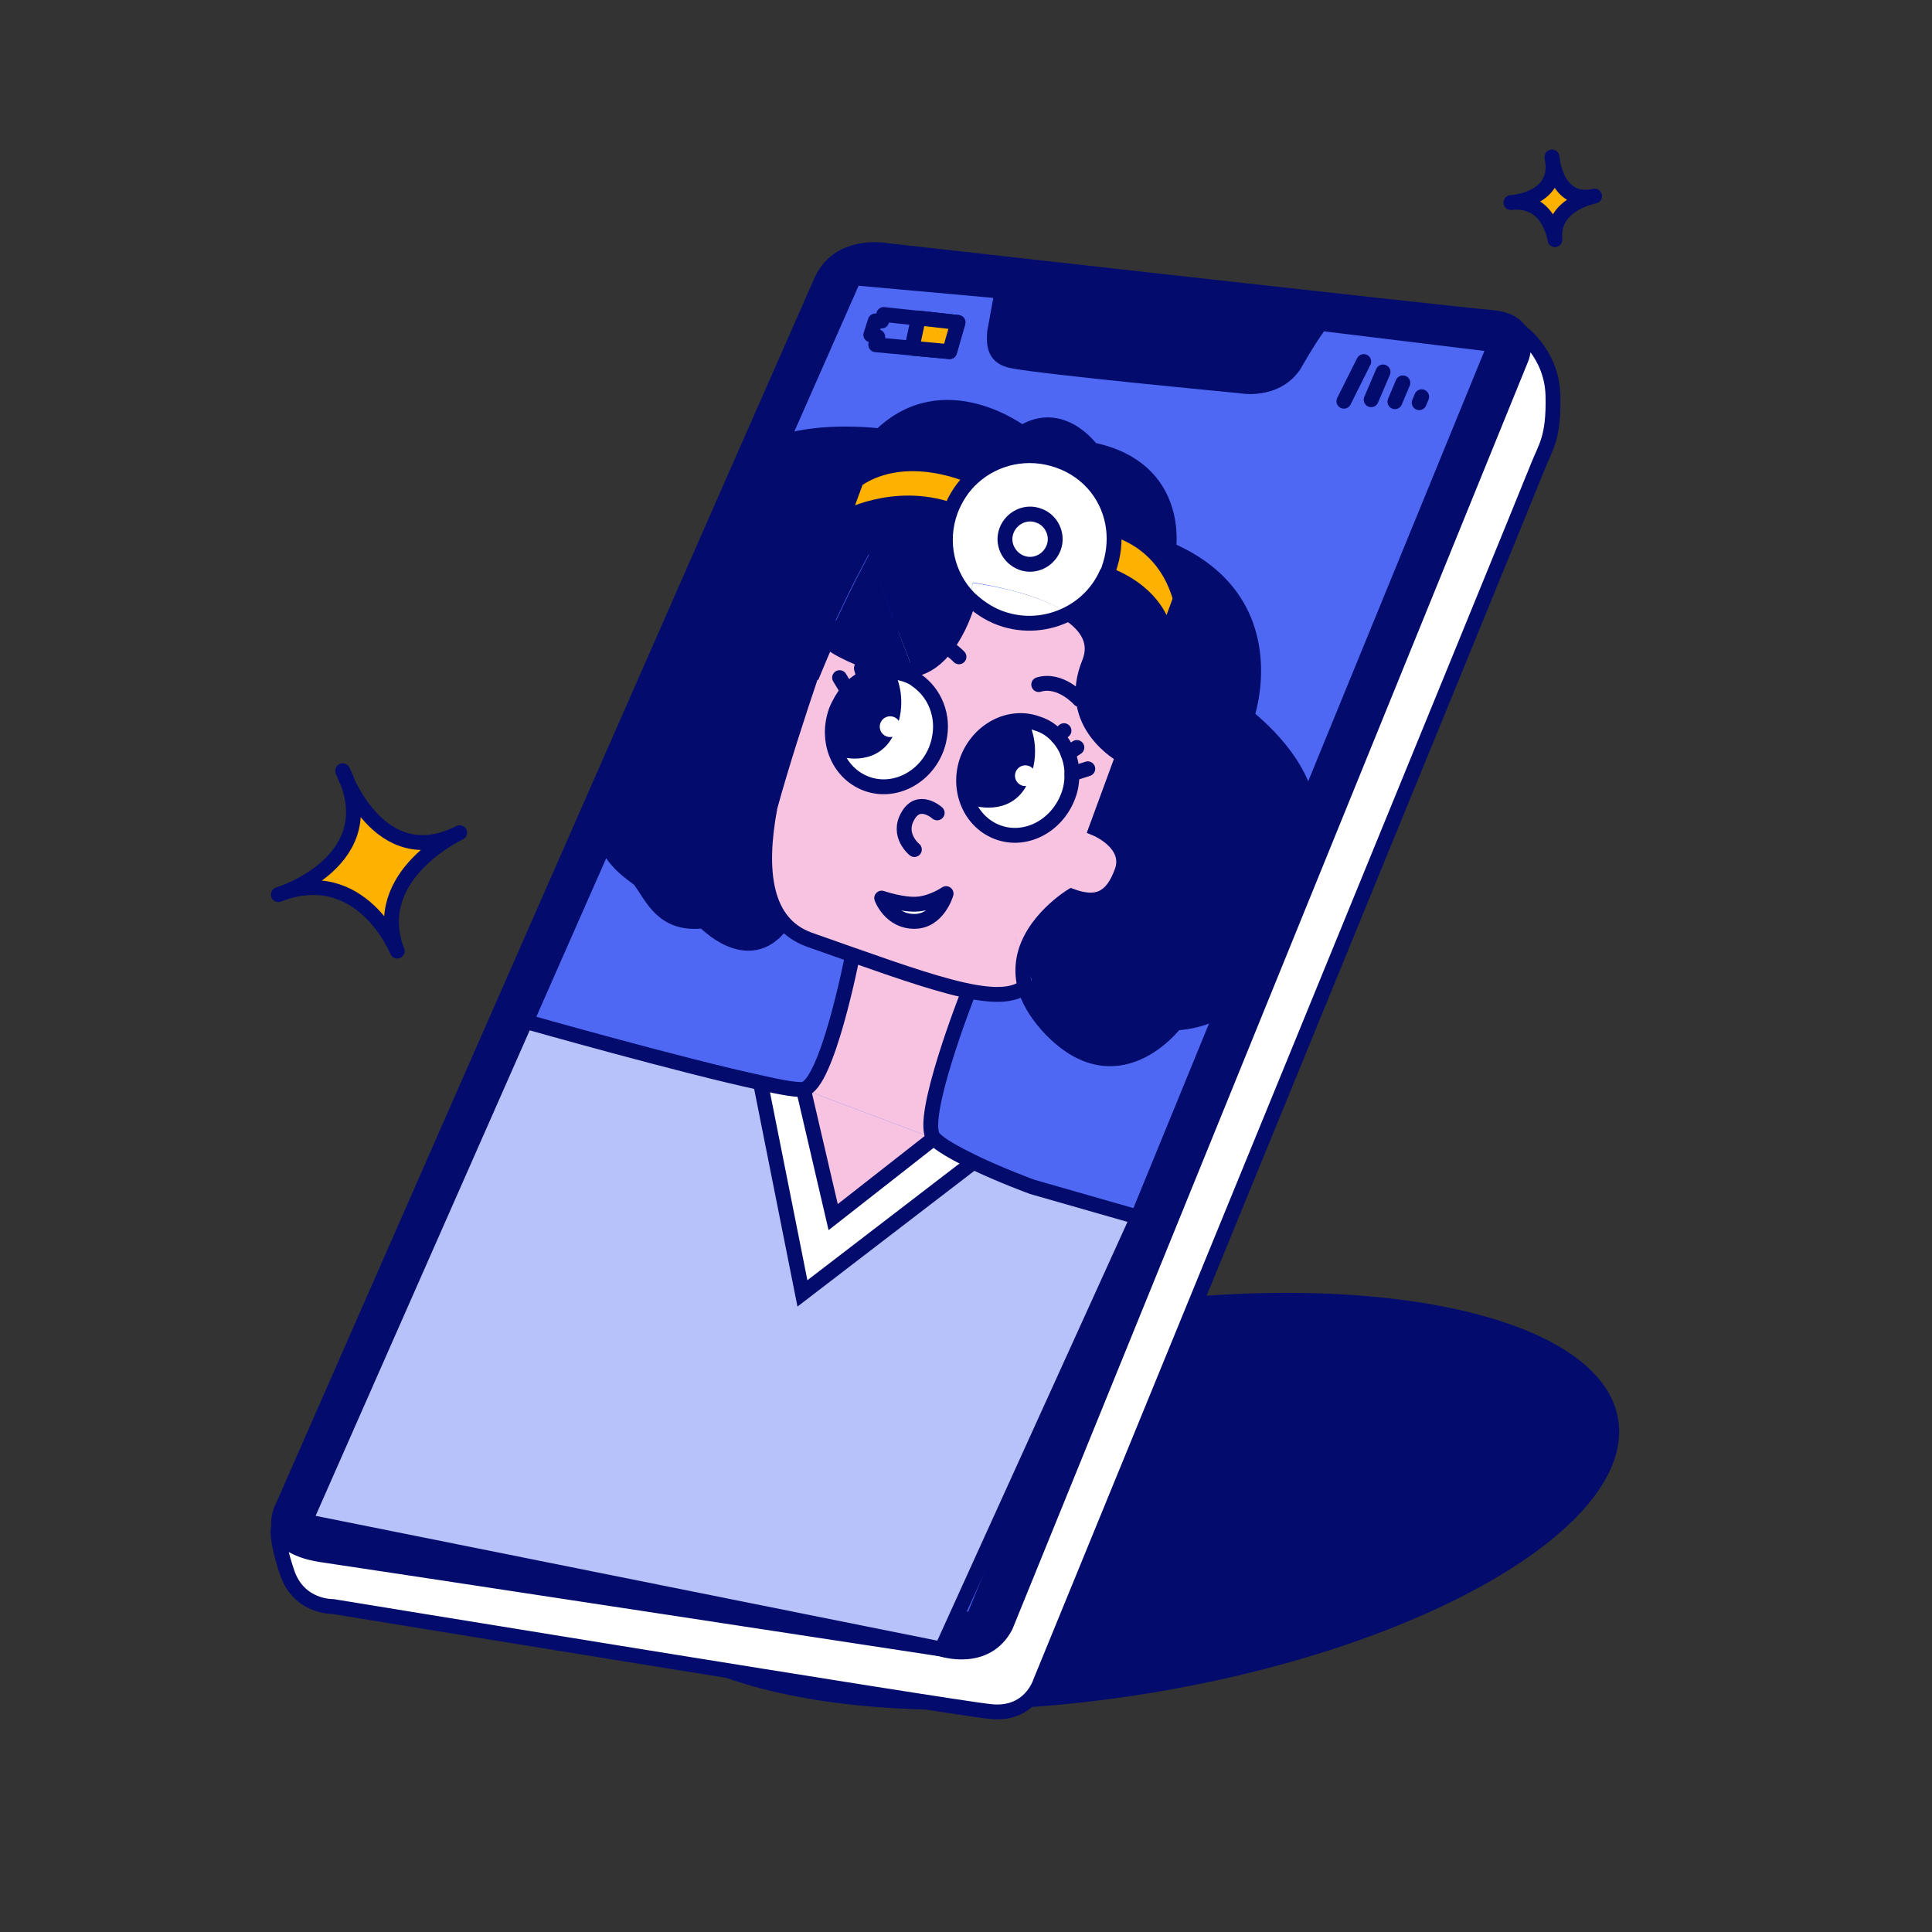 <svg width="160" height="160" viewBox="0 0 160 160" fill="none" xmlns="http://www.w3.org/2000/svg">
<rect x="0" y="0" width="160" height="160" fill="#333333" stroke="none"/>
<path d="M95.282 140.206C118.111 136.453 135.45 126.306 134.009 117.541C132.569 108.776 112.894 104.713 90.065 108.465C67.235 112.218 49.896 122.365 51.337 131.13C52.778 139.895 72.453 143.958 95.282 140.206Z" fill="#030C6C"/>
<path d="M73.47 20.754C73.47 20.754 69.573 19.975 68.055 23.175C66.619 26.375 23.418 124.756 23.418 124.756C23.418 124.756 21.49 128.079 26.741 128.818C31.992 129.515 77.983 136.613 77.983 136.613C77.983 136.613 82.004 137.762 83.276 134.726C84.547 131.69 125.984 29.739 125.984 29.739C125.984 29.739 127.256 26.621 123.523 26.293C119.789 25.964 73.47 20.754 73.47 20.754Z" fill="#030C6C" stroke="#030C6C" stroke-width="1.231" stroke-miterlimit="10" stroke-linecap="round" stroke-linejoin="round"/>
<path d="M82.988 24.118L82.373 27.482C82.249 28.877 82.537 29.657 83.931 29.903C86.762 30.436 102.722 31.954 102.722 31.954C102.722 31.954 105.594 32.528 107.153 30.272C108.712 27.564 109.368 26.785 109.368 26.785L123.809 28.549L80.567 134.151L25.305 126.028L70.721 23.01L82.988 24.118Z" fill="#4E68F3" stroke="#030C6C" stroke-width="1.231" stroke-miterlimit="10" stroke-linecap="round" stroke-linejoin="round"/>
<path d="M125.902 27.441C125.902 27.441 128.528 29.247 128.61 32.775C128.692 36.303 127.995 37.001 127.338 38.683C126.682 40.406 86.148 139.321 86.148 139.321C86.148 139.321 85.286 142.11 82.004 141.741C78.722 141.413 27.562 133.044 27.562 133.044C27.562 133.044 24.772 133.126 23.787 130.254C22.803 127.341 23.049 126.52 23.049 126.52C23.049 126.52 23.049 128.243 26.741 128.777C30.434 129.31 77.983 136.572 77.983 136.572C77.983 136.572 81.635 137.803 83.276 134.685L125.984 29.698C125.984 29.698 126.436 28.754 125.902 27.441Z" fill="white" stroke="#030C6C" stroke-width="1.231" stroke-miterlimit="10" stroke-linecap="round" stroke-linejoin="round"/>
<path d="M79.338 26.703L73.184 26.046L73.02 26.58H72.486L72.117 27.729L72.692 27.893L72.528 28.549L78.64 29.123L79.338 26.703Z" stroke="#030C6C" stroke-width="1.231" stroke-miterlimit="10" stroke-linecap="round" stroke-linejoin="round"/>
<path d="M76.055 26.334L75.522 28.836L78.639 29.123L79.337 26.703L76.055 26.334Z" fill="#FFB100" stroke="#030C6C" stroke-width="1.231" stroke-miterlimit="10" stroke-linecap="round" stroke-linejoin="round"/>
<path d="M117.738 32.857L117.533 33.349" stroke="#030C6C" stroke-width="1.231" stroke-miterlimit="10" stroke-linecap="round" stroke-linejoin="round"/>
<path d="M116.178 31.708L115.521 33.267" stroke="#030C6C" stroke-width="1.231" stroke-miterlimit="10" stroke-linecap="round" stroke-linejoin="round"/>
<path d="M114.537 30.805L113.553 33.103" stroke="#030C6C" stroke-width="1.231" stroke-miterlimit="10" stroke-linecap="round" stroke-linejoin="round"/>
<path d="M112.938 29.944L111.297 33.226" stroke="#030C6C" stroke-width="1.231" stroke-miterlimit="10" stroke-linecap="round" stroke-linejoin="round"/>
<path d="M28.382 63.831C28.382 63.831 31.336 72.406 38.065 68.96C38.065 68.96 30.475 72.488 32.895 78.765C32.895 78.765 29.941 71.421 23.049 74.088C23.09 74.088 32.075 71.298 28.382 63.831Z" fill="#FFB100" stroke="#030C6C" stroke-width="1.231" stroke-miterlimit="10" stroke-linecap="round" stroke-linejoin="round"/>
<path d="M128.528 13C128.528 13 128.815 16.98 132.057 16.241C132.057 16.241 128.446 16.898 128.774 19.851C128.774 19.851 128.323 16.405 125.123 16.774C125.164 16.774 129.267 16.569 128.528 13Z" fill="#FFB100" stroke="#030C6C" stroke-width="1.231" stroke-miterlimit="10" stroke-linecap="round" stroke-linejoin="round"/>
<path d="M82.7 78.273C91.763 78.273 99.11 71.863 99.11 63.955C99.11 56.047 91.763 49.637 82.7 49.637C73.636 49.637 66.289 56.047 66.289 63.955C66.289 71.863 73.636 78.273 82.7 78.273Z" fill="white" stroke="#030C6C" stroke-width="1.231" stroke-miterlimit="10" stroke-linecap="round" stroke-linejoin="round"/>
<path d="M94.229 100.838L77.983 136.613L25.264 126.028L43.52 84.632C43.52 84.632 56.526 88.325 63.049 89.72V89.802L66.454 107.115L80.567 96.284C82.865 97.391 85.45 98.335 85.45 98.335L94.229 100.838Z" fill="#B6C2F9"/>
<path d="M80.567 96.284L66.454 107.114L63.049 89.801V89.719C64.813 90.088 66.085 90.294 66.536 90.253L69.039 100.837L77.326 94.314C77.818 94.848 79.131 95.627 80.567 96.284Z" fill="white"/>
<path d="M84.752 79.463L85.408 81.145C85.244 81.391 85.08 81.555 84.834 81.719C84.629 80.94 84.629 80.201 84.752 79.463Z" fill="#030C6C"/>
<path d="M77.327 94.273L68.999 100.797L66.537 90.212L77.327 94.273Z" fill="#F7C3E0"/>
<path d="M66.537 90.211C68.506 89.842 70.599 79.134 70.599 79.134L80.158 82.334C80.158 82.334 76.055 92.714 77.327 94.273L66.537 90.211Z" fill="#F7C3E0"/>
<path d="M91.85 47.052C91.809 47.216 91.727 47.38 91.644 47.503L92.219 43.811C92.342 44.878 92.26 45.985 91.85 47.052Z" fill="#FFB100"/>
<path d="M91.644 47.503C91.727 47.339 91.768 47.216 91.85 47.052C92.26 45.985 92.342 44.878 92.219 43.811C92.219 43.811 96.404 44.673 97.757 49.596L96.568 52.837C96.568 52.837 96.404 49.309 91.644 47.503Z" fill="#FFB100"/>
<path d="M92.218 43.811L91.644 47.503C90.988 48.98 89.839 50.129 88.485 50.826C85.613 48.898 80.567 48.242 80.567 48.242C80.567 48.242 80.485 48.734 80.28 49.472C78.475 47.626 77.818 44.836 78.762 42.252L80.608 39.503C82.454 37.821 85.162 37.206 87.706 38.108C90.249 39.052 91.931 41.267 92.218 43.811ZM87.254 45.37C87.665 44.303 87.09 43.113 86.023 42.703C84.957 42.293 83.767 42.867 83.357 43.934C82.947 45.001 83.521 46.19 84.588 46.601C85.654 46.97 86.844 46.437 87.254 45.37Z" fill="white"/>
<path d="M84.712 60.263C84.712 60.263 85.737 62.232 84.548 64.611C83.399 66.991 80.65 66.088 80.65 66.088C80.65 66.088 80.199 64.119 81.183 62.109C82.168 60.098 84.712 60.263 84.712 60.263Z" fill="#030C6C"/>
<path d="M88.526 50.826C86.844 51.688 84.833 51.893 82.905 51.196C81.879 50.826 81.018 50.211 80.279 49.514C80.484 48.775 80.567 48.283 80.567 48.283C80.567 48.283 85.654 48.898 88.526 50.826Z" fill="white"/>
<path d="M78.351 74.006C78.351 74.006 77.695 76.304 75.725 76.304C73.715 76.304 73.018 74.376 73.018 74.376C73.018 74.376 74.782 74.991 76.053 74.868C77.284 74.745 78.351 74.006 78.351 74.006Z" fill="white"/>
<path d="M84.752 79.463L77.778 61.206C78.188 59.278 77.45 57.35 75.932 56.365L75.603 55.462C76.793 55.216 77.696 54.478 78.393 53.534C79.378 52.221 79.993 50.58 80.281 49.473C80.978 50.211 81.881 50.785 82.906 51.155C84.835 51.852 86.845 51.647 88.527 50.785C90.004 51.77 90.906 53.124 90.209 54.847C88.117 59.975 92.999 62.56 92.999 62.56L90.783 68.591C90.783 68.591 93.737 69.822 92.917 72.119C92.096 74.376 90.865 74.95 88.732 74.171C88.691 74.253 85.368 76.304 84.752 79.463ZM80.157 62.888C79.255 65.35 80.363 68.058 82.66 68.919C84.958 69.781 87.542 68.427 88.486 65.965C88.732 65.35 88.814 64.734 88.814 64.119C88.814 63.504 88.691 62.929 88.486 62.396C88.281 61.904 87.993 61.411 87.624 61.042C87.173 60.55 86.64 60.181 85.983 59.975C83.645 59.073 81.06 60.427 80.157 62.888Z" fill="#F7C3E0"/>
<path d="M86.024 42.703C87.091 43.114 87.665 44.303 87.255 45.37C86.845 46.437 85.655 47.011 84.588 46.601C83.522 46.191 82.947 45.001 83.358 43.934C83.768 42.867 84.958 42.293 86.024 42.703Z" fill="white"/>
<path d="M73.141 55.708C72.608 55.79 72.075 55.954 71.582 56.201C71.09 56.447 70.598 56.816 70.229 57.267C69.818 57.718 69.49 58.252 69.285 58.908C68.382 61.37 69.49 64.078 71.788 64.939C74.085 65.801 76.67 64.447 77.613 61.985C77.695 61.739 77.778 61.493 77.819 61.247L84.793 79.504C84.67 80.201 84.67 80.981 84.875 81.76C82.537 83.483 76.752 81.227 67.07 77.822C63.295 76.509 62.844 72.119 63.788 66.95C64.772 63.339 66.167 59.072 67.193 56.036C67.644 54.97 68.054 53.944 68.506 52.959C68.916 53.411 70.065 54.108 72.936 55.175C72.977 55.175 73.019 55.216 73.1 55.216L73.141 55.708ZM75.726 76.303C77.737 76.303 78.352 74.006 78.352 74.006C78.352 74.006 77.285 74.745 76.013 74.868C74.742 74.991 72.977 74.375 72.977 74.375C72.977 74.375 73.716 76.303 75.726 76.303Z" fill="#F7C3E0"/>
<path d="M73.634 56.201C73.634 56.201 74.659 58.17 73.469 60.55C72.321 62.929 69.572 62.027 69.572 62.027C69.572 62.027 69.121 60.057 70.105 58.047C71.131 56.037 73.634 56.201 73.634 56.201Z" fill="#030C6C"/>
<path d="M75.603 55.462C74.865 55.627 74.044 55.586 73.101 55.257C73.06 55.257 72.978 55.216 72.937 55.216C70.024 54.15 68.916 53.452 68.506 53.001C70.352 48.898 71.993 45.903 71.993 45.903L75.603 55.462Z" fill="#030C6C"/>
<path d="M80.608 39.503C79.788 40.242 79.172 41.185 78.762 42.252C74.003 40.57 69.736 42.99 69.736 42.99L70.926 39.749C75.193 36.877 80.608 39.503 80.608 39.503Z" fill="#FFB100"/>
<path d="M80.608 39.503L78.762 42.252C79.172 41.144 79.828 40.241 80.608 39.503Z" fill="#FFB100"/>
<path d="M73.1 55.257C74.043 55.586 74.905 55.627 75.602 55.462L75.93 56.365C75.643 56.201 75.356 56.037 75.069 55.914C74.412 55.668 73.756 55.627 73.141 55.709L73.1 55.257Z" fill="white"/>
<path d="M78.761 42.252C77.818 44.837 78.474 47.627 80.279 49.473C79.951 50.58 79.377 52.221 78.392 53.534C77.695 54.478 76.792 55.216 75.602 55.463L71.951 45.903C71.951 45.903 70.31 48.857 68.464 53.001C68.382 52.919 68.341 52.837 68.299 52.755C68.423 52.468 68.464 52.303 68.464 52.303C68.464 52.303 68.135 52.427 68.299 52.755C68.094 53.37 67.643 54.56 67.151 56.037C65.756 59.483 64.402 63.381 63.746 66.95C62.063 73.227 64.73 76.591 64.73 76.591C61.981 80.284 58.289 76.304 58.289 76.304C54.884 76.714 54.063 74.335 52.997 72.94C52.709 72.571 49.181 70.847 50.125 67.278C52.915 56.611 62.063 37.985 63.335 37.288C66.781 35.36 72.894 36.139 72.894 36.139C78.146 30.929 84.628 35.893 84.628 35.893C87.951 33.801 90.413 37.288 90.413 37.288C97.921 38.806 96.772 45.534 96.772 45.534C106.659 49.801 103.254 59.36 103.254 59.36C114.331 68.591 104.362 76.058 104.362 76.058C105.1 84.715 97.346 84.755 97.346 84.755C97.346 84.755 92.505 91.238 86.802 85.043C85.736 83.894 85.12 82.745 84.874 81.719C85.079 81.555 85.284 81.391 85.449 81.145L84.792 79.463C85.367 76.263 88.731 74.253 88.731 74.253C90.823 75.032 92.054 74.458 92.915 72.201C93.736 69.904 90.782 68.673 90.782 68.673L92.997 62.642C92.997 62.642 88.156 60.017 90.208 54.929C90.905 53.165 90.002 51.852 88.525 50.868C89.879 50.17 90.987 49.021 91.685 47.544C96.403 49.35 96.608 52.837 96.608 52.837L97.797 49.596C96.444 44.673 92.259 43.811 92.259 43.811C91.972 41.309 90.29 39.052 87.746 38.108C85.243 37.165 82.495 37.821 80.648 39.503C80.648 39.503 75.192 36.878 70.966 39.749L69.776 42.99C69.776 42.99 74.002 40.57 78.761 42.252Z" fill="#030C6C"/>
<path d="M73.633 56.2C73.633 56.2 71.09 56.036 70.105 58.047C69.121 60.057 69.572 62.026 69.572 62.026C69.572 62.026 72.321 62.97 73.469 60.549C74.659 58.17 73.633 56.2 73.633 56.2ZM71.582 56.2C72.074 55.954 72.608 55.79 73.141 55.708C73.797 55.626 74.454 55.708 75.069 55.913C75.398 56.036 75.685 56.16 75.931 56.365L77.777 61.206C77.736 61.452 77.654 61.698 77.572 61.944C76.669 64.406 74.044 65.76 71.746 64.898C69.449 64.037 68.341 61.37 69.244 58.867C69.49 58.252 69.818 57.718 70.187 57.226C70.638 56.816 71.09 56.447 71.582 56.2Z" fill="white"/>
<path d="M67.192 56.078C66.167 59.073 64.731 63.38 63.787 66.991C64.403 63.421 65.756 59.524 67.192 56.078Z" fill="#030C6C"/>
<path d="M68.505 52.303C68.505 52.303 68.464 52.467 68.341 52.755C68.177 52.426 68.505 52.303 68.505 52.303Z" fill="#030C6C"/>
<path d="M70.598 79.134C70.598 79.134 68.506 89.883 66.536 90.211C66.126 90.293 64.813 90.088 63.049 89.678C56.526 88.283 43.52 84.591 43.52 84.591L25.264 125.987L77.983 136.571L94.229 100.796L85.49 98.294C85.49 98.294 82.906 97.35 80.608 96.242C79.172 95.545 77.819 94.806 77.326 94.232C76.055 92.714 80.157 82.293 80.157 82.293" stroke="#030C6C" stroke-width="1.231" stroke-miterlimit="10"/>
<path d="M63.746 66.95C62.803 72.078 63.254 76.468 67.029 77.822C76.711 81.227 82.496 83.483 84.834 81.76" stroke="#030C6C" stroke-width="1.231" stroke-miterlimit="10"/>
<path d="M68.506 53.001C68.055 53.986 67.645 55.011 67.193 56.078" stroke="#030C6C" stroke-width="1.231" stroke-miterlimit="10"/>
<path d="M66.537 90.211L68.999 100.796L77.327 94.273" stroke="#030C6C" stroke-width="1.231" stroke-miterlimit="10"/>
<path d="M63.008 89.801L66.454 107.114L80.567 96.283L80.608 96.242" stroke="#030C6C" stroke-width="1.231" stroke-miterlimit="10"/>
<path d="M88.526 50.827C90.003 51.811 90.906 53.165 90.208 54.888C88.116 60.016 92.998 62.601 92.998 62.601L90.782 68.632C90.782 68.632 93.736 69.863 92.916 72.16C92.095 74.417 90.865 74.991 88.731 74.212C88.731 74.212 85.367 76.263 84.793 79.422C84.669 80.119 84.669 80.899 84.875 81.678C85.121 82.704 85.736 83.812 86.803 85.001C92.506 91.197 97.347 84.714 97.347 84.714C97.347 84.714 105.101 84.673 104.362 76.017C104.362 76.017 114.332 68.55 103.255 59.319C103.255 59.319 106.66 49.719 96.772 45.493C96.772 45.493 97.88 38.765 90.413 37.247C90.413 37.247 87.952 33.759 84.629 35.852C84.629 35.852 78.187 30.929 72.895 36.098C72.895 36.098 66.823 35.319 63.336 37.247C62.064 37.944 52.915 56.57 50.125 67.237C49.182 70.765 52.751 72.529 52.997 72.899C54.064 74.335 54.884 76.673 58.289 76.263C58.289 76.263 61.982 80.242 64.731 76.55C64.731 76.55 62.064 73.186 63.746 66.909C64.731 63.298 66.126 59.032 67.151 55.996C67.685 54.478 68.095 53.288 68.3 52.714" stroke="#030C6C" stroke-width="1.231" stroke-miterlimit="10"/>
<path d="M68.342 52.754C68.383 52.836 68.424 52.877 68.506 53C68.916 53.452 70.065 54.149 72.937 55.216C72.978 55.216 73.019 55.257 73.101 55.257C74.044 55.585 74.906 55.626 75.603 55.462C76.793 55.216 77.696 54.477 78.393 53.534C79.378 52.221 79.993 50.58 80.281 49.472" stroke="#030C6C" stroke-width="1.231" stroke-miterlimit="10"/>
<path d="M68.341 52.755C68.464 52.467 68.505 52.303 68.505 52.303C68.505 52.303 68.177 52.426 68.341 52.755Z" stroke="#030C6C" stroke-width="1.231" stroke-miterlimit="10"/>
<path d="M80.608 39.503C80.608 39.503 75.152 36.877 70.926 39.749L69.736 42.99C69.736 42.99 73.962 40.57 78.762 42.252" stroke="#030C6C" stroke-width="1.231" stroke-miterlimit="10"/>
<path d="M92.219 43.811C92.219 43.811 96.404 44.673 97.757 49.596L96.568 52.837C96.568 52.837 96.363 49.35 91.644 47.544" stroke="#030C6C" stroke-width="1.231" stroke-miterlimit="10"/>
<path d="M92.219 43.811C92.341 44.877 92.218 45.985 91.849 47.052C91.808 47.216 91.726 47.38 91.644 47.503C90.988 48.98 89.839 50.129 88.485 50.826C86.803 51.688 84.793 51.893 82.864 51.196C81.839 50.826 80.977 50.211 80.239 49.514C78.433 47.667 77.777 44.877 78.721 42.293C79.131 41.226 79.746 40.282 80.567 39.544C82.413 37.862 85.121 37.246 87.665 38.149C90.249 39.052 91.931 41.267 92.219 43.811Z" stroke="#030C6C" stroke-width="1.231" stroke-miterlimit="10"/>
<path d="M87.255 45.37C86.845 46.436 85.655 47.011 84.588 46.6C83.522 46.19 82.947 45 83.358 43.934C83.768 42.867 84.958 42.293 86.024 42.703C87.091 43.072 87.665 44.303 87.255 45.37Z" stroke="#030C6C" stroke-width="1.231" stroke-miterlimit="10"/>
<path d="M87.584 61.001C87.132 60.509 86.599 60.139 85.942 59.934C83.645 59.073 81.06 60.427 80.117 62.888C79.214 65.35 80.322 68.058 82.619 68.919C84.917 69.781 87.501 68.427 88.445 65.965C88.691 65.35 88.773 64.734 88.773 64.119C88.773 63.504 88.65 62.929 88.445 62.396C88.24 61.863 87.953 61.411 87.584 61.001Z" stroke="#030C6C" stroke-width="1.231" stroke-miterlimit="10" stroke-linecap="round" stroke-linejoin="round"/>
<path d="M90.086 63.667L88.814 64.078H88.773" stroke="#030C6C" stroke-width="1.231" stroke-miterlimit="10" stroke-linecap="round" stroke-linejoin="round"/>
<path d="M89.182 61.903L88.443 62.396" stroke="#030C6C" stroke-width="1.231" stroke-miterlimit="10" stroke-linecap="round" stroke-linejoin="round"/>
<path d="M88.115 60.509L87.582 61.001" stroke="#030C6C" stroke-width="1.231" stroke-miterlimit="10" stroke-linecap="round" stroke-linejoin="round"/>
<path d="M80.65 66.088C80.65 66.088 83.399 67.032 84.548 64.611C85.696 62.232 84.712 60.263 84.712 60.263C84.712 60.263 82.168 60.098 81.183 62.109C80.199 64.119 80.65 66.088 80.65 66.088Z" stroke="#030C6C" stroke-width="1.231" stroke-miterlimit="10" stroke-linecap="round" stroke-linejoin="round"/>
<path d="M77.777 61.206C77.736 61.452 77.654 61.699 77.572 61.945C76.669 64.406 74.044 65.76 71.746 64.899C69.449 64.037 68.341 61.37 69.244 58.868C69.49 58.252 69.818 57.719 70.187 57.227C70.597 56.775 71.049 56.406 71.541 56.16C72.033 55.914 72.567 55.75 73.1 55.668C73.757 55.586 74.413 55.668 75.028 55.873C75.357 55.996 75.644 56.119 75.89 56.324C77.449 57.391 78.187 59.319 77.777 61.206Z" stroke="#030C6C" stroke-width="1.231" stroke-miterlimit="10" stroke-linecap="round" stroke-linejoin="round"/>
<path d="M69.531 56.119L70.229 57.267" stroke="#030C6C" stroke-width="1.231" stroke-miterlimit="10" stroke-linecap="round" stroke-linejoin="round"/>
<path d="M71.336 55.339L71.582 56.201" stroke="#030C6C" stroke-width="1.231" stroke-miterlimit="10" stroke-linecap="round" stroke-linejoin="round"/>
<path d="M73.059 54.97L73.1 55.257L73.141 55.708" stroke="#030C6C" stroke-width="1.231" stroke-miterlimit="10" stroke-linecap="round" stroke-linejoin="round"/>
<path d="M69.572 62.026C69.572 62.026 72.321 62.97 73.469 60.549C74.618 58.17 73.634 56.2 73.634 56.2C73.634 56.2 71.09 56.036 70.105 58.047C69.121 60.057 69.572 62.026 69.572 62.026Z" stroke="#030C6C" stroke-width="1.231" stroke-miterlimit="10" stroke-linecap="round" stroke-linejoin="round"/>
<path d="M78.351 74.006C78.351 74.006 77.695 76.304 75.725 76.304C73.715 76.304 73.018 74.376 73.018 74.376C73.018 74.376 74.782 74.991 76.053 74.868C77.284 74.745 78.351 74.006 78.351 74.006Z" stroke="#030C6C" stroke-width="1.231" stroke-miterlimit="10" stroke-linecap="round" stroke-linejoin="round"/>
<path d="M77.612 67.319C77.612 67.319 76.095 65.965 75.192 67.565C74.248 69.165 75.725 70.355 75.725 70.355" stroke="#030C6C" stroke-width="1.231" stroke-miterlimit="10" stroke-linecap="round" stroke-linejoin="round"/>
<path d="M89.388 57.924C89.388 57.924 87.829 56.16 86.023 56.693" stroke="#030C6C" stroke-width="1.231" stroke-miterlimit="10" stroke-linecap="round" stroke-linejoin="round"/>
<path d="M79.419 54.395C79.419 54.395 79.009 53.944 78.393 53.575C77.778 53.206 76.957 52.918 76.055 53.164" stroke="#030C6C" stroke-width="1.231" stroke-miterlimit="10" stroke-linecap="round" stroke-linejoin="round"/>
<path d="M73.717 61.042C74.193 61.042 74.579 60.656 74.579 60.18C74.579 59.705 74.193 59.319 73.717 59.319C73.241 59.319 72.856 59.705 72.856 60.18C72.856 60.656 73.241 61.042 73.717 61.042Z" fill="white"/>
<path d="M84.916 65.103C85.392 65.103 85.778 64.718 85.778 64.242C85.778 63.766 85.392 63.38 84.916 63.38C84.44 63.38 84.055 63.766 84.055 64.242C84.055 64.718 84.44 65.103 84.916 65.103Z" fill="white"/>
</svg>
